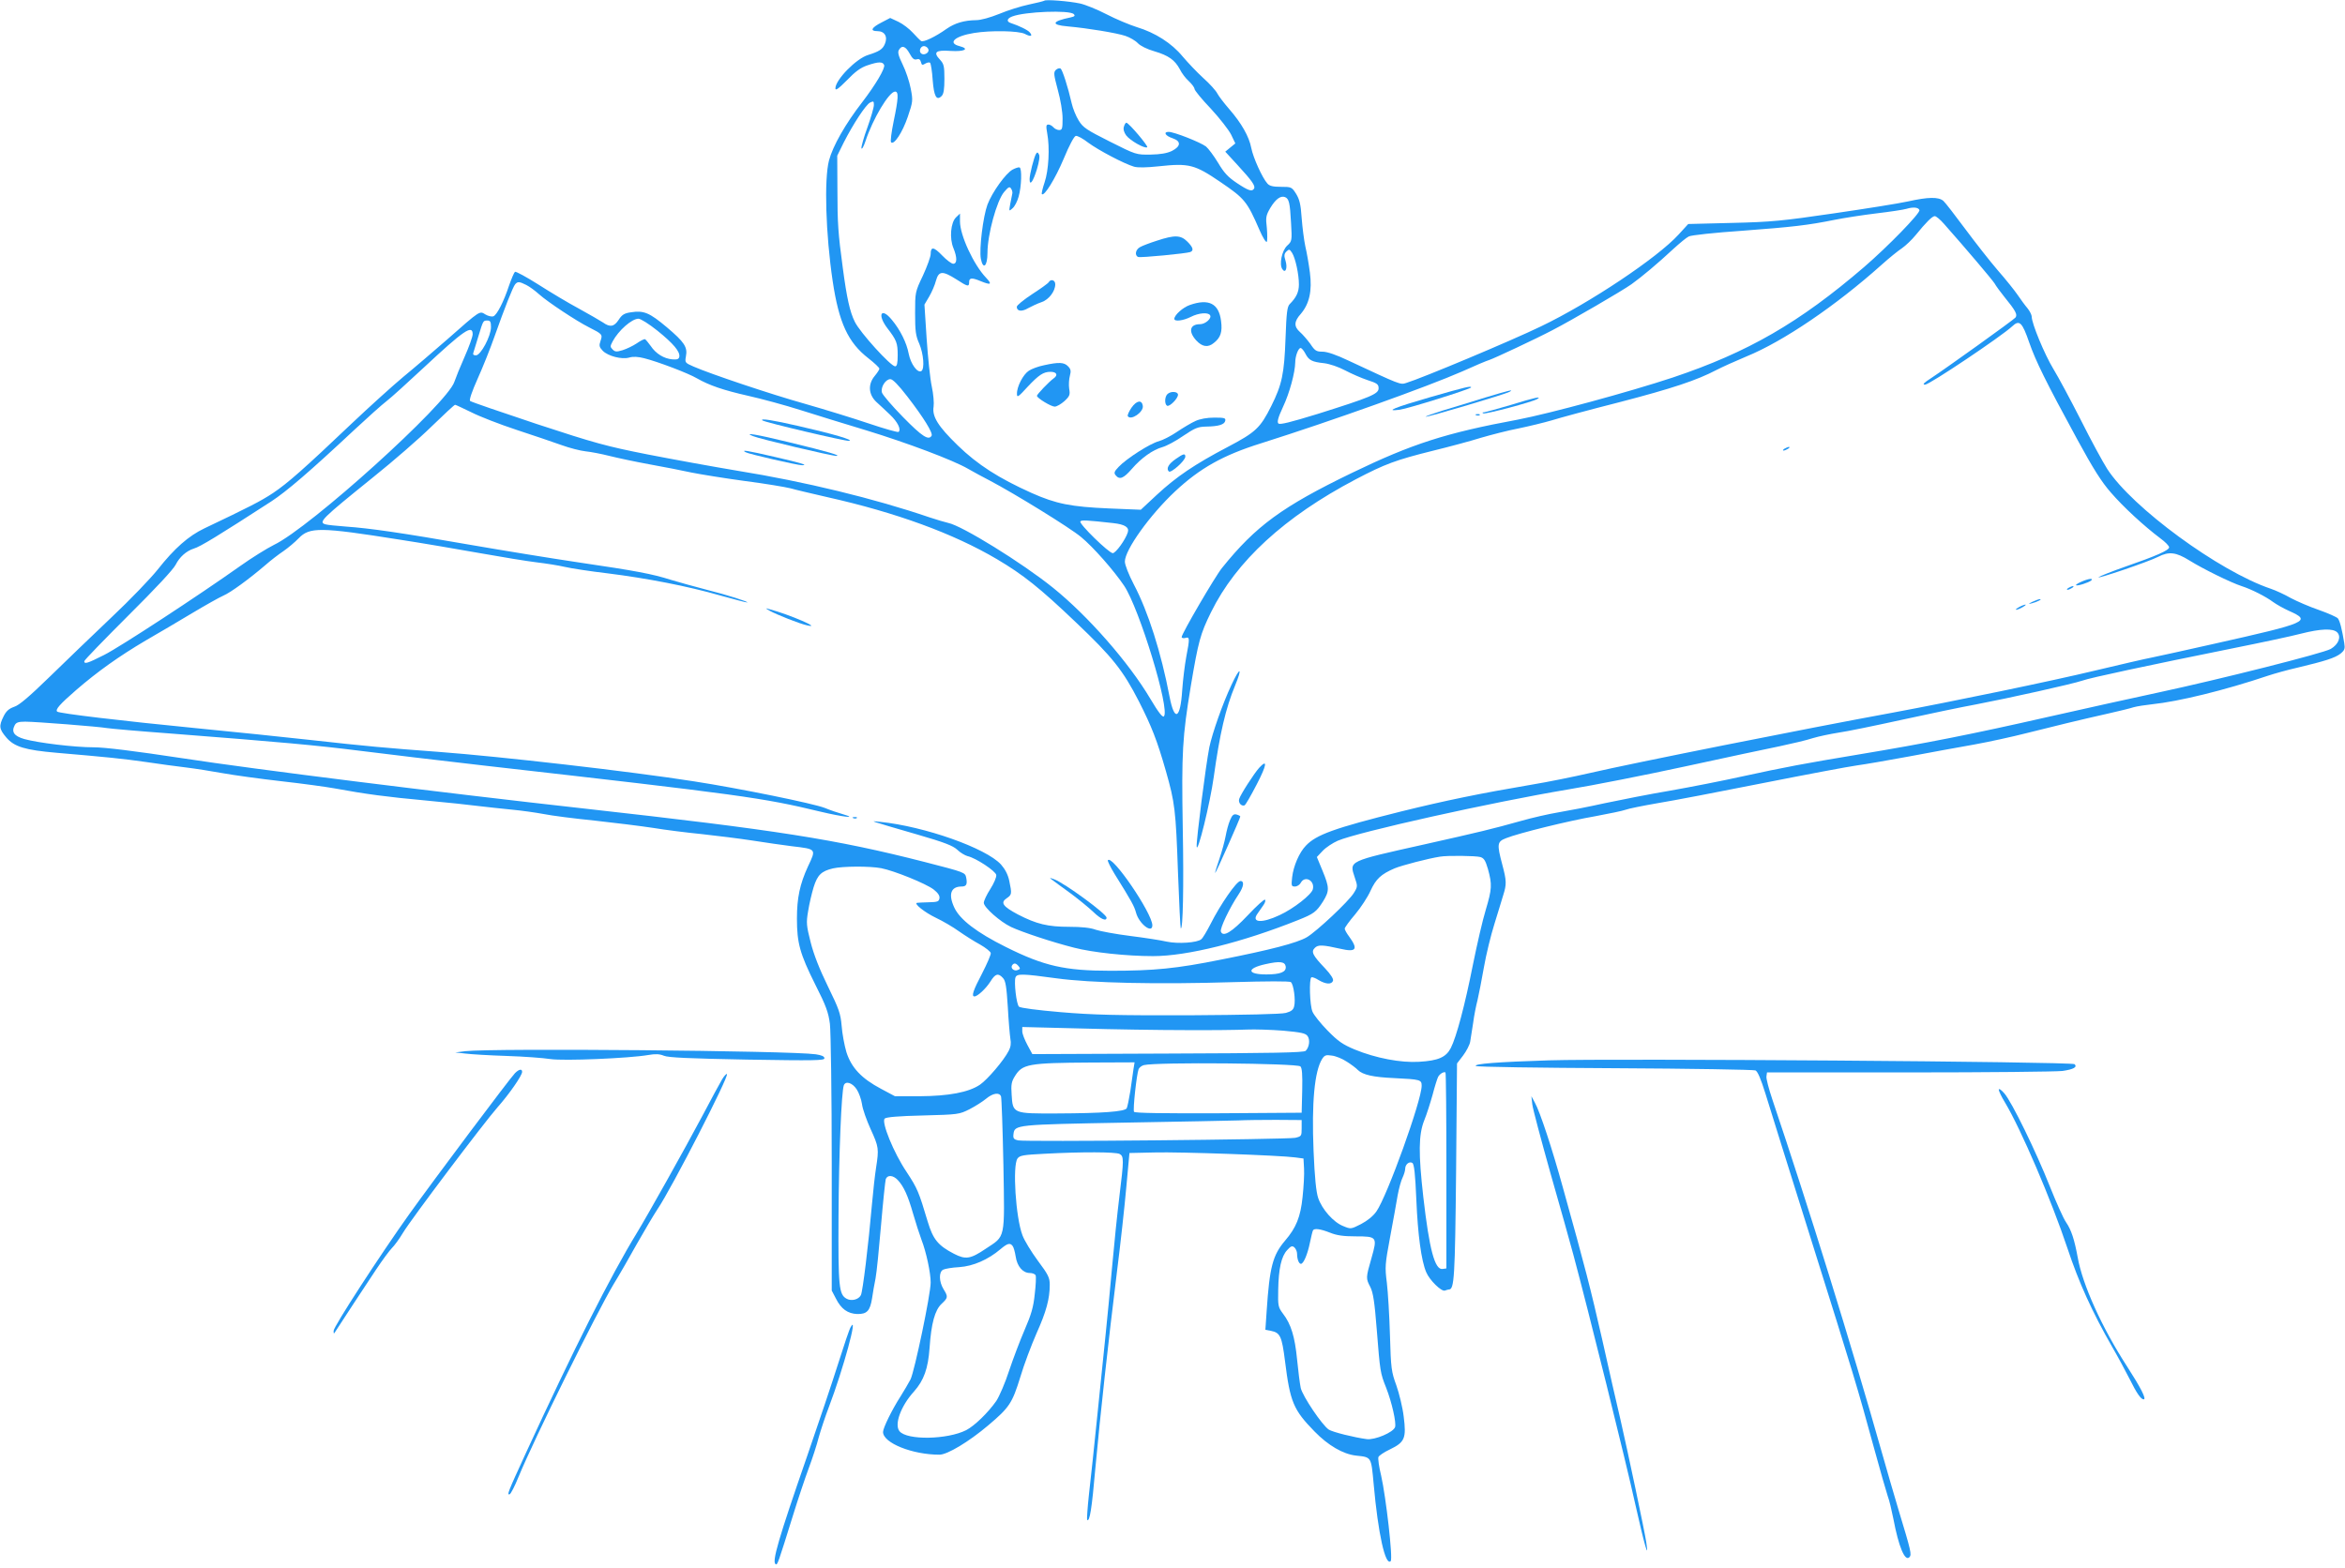 <?xml version="1.0" standalone="no"?>
<!DOCTYPE svg PUBLIC "-//W3C//DTD SVG 20010904//EN"
 "http://www.w3.org/TR/2001/REC-SVG-20010904/DTD/svg10.dtd">
<svg version="1.0" xmlns="http://www.w3.org/2000/svg"
 width="1280pt" height="856pt" viewBox="0 0 1280 856"
 preserveAspectRatio="xMidYMid meet">
<g transform="translate(0,856) scale(0.1,-0.1)"
fill="#2196f3" stroke="none">
<path d="M5700 8556 c-3 -2 -41 -12 -85 -21 -43 -9 -116 -32 -161 -51 -50 -20
-100 -34 -126 -34 -66 -1 -116 -16 -162 -48 -59 -42 -125 -74 -138 -66 -6 4
-26 24 -45 45 -19 21 -54 48 -79 60 l-45 21 -46 -24 c-57 -29 -66 -48 -24 -48
40 0 58 -30 41 -70 -12 -29 -31 -41 -91 -60 -65 -19 -179 -136 -179 -182 0
-15 16 -3 63 44 45 47 75 69 111 81 61 21 85 21 92 2 7 -17 -47 -108 -119
-202 -93 -120 -161 -240 -182 -319 -27 -104 -18 -401 20 -658 34 -228 84 -336
195 -422 33 -26 60 -51 60 -57 0 -5 -11 -22 -25 -39 -38 -45 -35 -101 8 -142
19 -17 53 -49 76 -71 40 -38 61 -79 46 -93 -3 -4 -77 17 -163 46 -86 29 -242
77 -347 107 -189 53 -519 164 -610 204 -46 20 -47 22 -41 55 10 51 -8 78 -105
160 -94 79 -125 92 -195 81 -36 -5 -49 -13 -67 -41 -25 -38 -47 -42 -85 -15
-15 10 -74 44 -132 76 -58 31 -158 91 -222 132 -65 41 -122 72 -127 69 -5 -4
-19 -37 -32 -74 -29 -88 -66 -161 -86 -169 -8 -3 -28 1 -43 10 -33 20 -25 26
-211 -138 -69 -60 -176 -152 -237 -202 -61 -51 -188 -166 -282 -255 -259 -246
-348 -325 -430 -380 -67 -44 -125 -74 -375 -193 -86 -41 -163 -109 -253 -223
-38 -48 -151 -166 -253 -262 -101 -96 -254 -243 -339 -326 -110 -107 -166
-155 -193 -163 -28 -10 -43 -23 -57 -51 -27 -54 -25 -70 15 -117 43 -50 101
-68 275 -83 269 -23 360 -32 485 -50 72 -11 171 -24 220 -30 50 -6 139 -20
199 -31 61 -11 205 -31 320 -44 116 -13 247 -31 291 -39 173 -32 289 -47 495
-66 118 -11 251 -25 295 -31 44 -5 123 -14 176 -19 54 -5 132 -16 175 -24 44
-9 169 -25 279 -36 110 -12 254 -30 320 -40 66 -11 186 -26 267 -34 81 -9 204
-24 275 -35 70 -11 167 -25 215 -31 136 -16 134 -14 88 -111 -44 -96 -60 -171
-60 -284 0 -133 16 -192 100 -360 59 -116 72 -153 80 -215 5 -41 10 -386 10
-765 l0 -691 23 -44 c28 -56 64 -82 116 -84 53 -1 70 17 81 85 4 30 13 79 19
109 6 30 19 161 30 290 11 129 23 243 26 253 10 24 40 21 65 -5 33 -35 56 -86
84 -184 14 -49 35 -113 46 -143 26 -67 50 -180 50 -233 0 -64 -88 -484 -110
-529 -12 -22 -36 -64 -54 -92 -47 -73 -96 -173 -96 -195 0 -60 160 -124 308
-124 43 0 161 71 266 160 116 98 131 121 175 263 20 68 61 176 89 240 53 118
72 188 72 265 0 38 -8 55 -65 131 -36 49 -74 111 -84 139 -37 97 -55 381 -27
419 12 17 32 20 148 26 205 11 387 10 409 -1 24 -13 24 -30 -1 -233 -11 -89
-29 -263 -40 -387 -11 -124 -27 -288 -35 -365 -8 -77 -28 -275 -45 -440 -17
-165 -37 -360 -46 -434 -8 -73 -12 -136 -10 -139 14 -13 26 63 45 283 27 293
70 686 117 1065 20 157 43 368 52 470 l17 185 135 3 c141 4 692 -16 770 -27
l45 -6 3 -55 c2 -30 -2 -100 -8 -155 -11 -109 -35 -168 -96 -239 -67 -79 -84
-143 -100 -383 l-7 -103 31 -6 c50 -10 59 -30 76 -164 28 -225 46 -267 161
-385 75 -77 156 -124 227 -132 85 -9 82 -5 96 -155 24 -270 64 -450 93 -421
13 13 -26 351 -52 466 -12 48 -18 94 -15 102 3 8 31 27 63 42 81 39 90 61 75
179 -6 51 -25 127 -40 170 -27 74 -30 92 -35 274 -3 107 -11 236 -17 287 -11
86 -10 100 18 250 16 87 35 189 41 227 7 38 19 82 27 97 7 15 14 37 14 47 0
25 22 43 39 33 10 -6 16 -59 22 -202 8 -190 27 -332 54 -395 18 -43 83 -107
102 -100 8 3 18 6 22 6 29 0 33 64 39 644 l5 590 33 43 c18 24 36 58 39 76 3
17 10 64 16 102 5 39 16 95 24 125 7 30 23 111 35 180 12 69 38 175 57 235 18
61 41 131 48 157 19 60 19 78 -5 168 -30 113 -28 125 21 144 67 27 342 95 488
120 75 14 148 29 164 35 15 6 94 22 175 36 81 13 341 63 577 110 237 47 466
90 510 96 44 6 172 28 285 49 113 21 273 51 355 65 83 15 211 43 285 62 151
38 294 73 450 108 58 13 119 28 137 34 18 5 63 12 100 16 145 15 395 76 633
156 36 12 108 32 161 44 151 36 204 53 234 76 23 19 26 27 21 58 -13 78 -24
121 -35 135 -6 7 -53 28 -104 46 -50 17 -119 47 -153 65 -33 19 -83 42 -110
51 -281 95 -756 443 -892 654 -23 36 -88 155 -143 265 -56 110 -124 237 -151
281 -48 79 -118 248 -118 285 0 9 -10 30 -23 46 -13 15 -37 48 -54 73 -17 25
-66 86 -109 135 -43 50 -122 151 -177 225 -55 74 -108 143 -119 153 -27 23
-82 22 -195 -3 -50 -11 -232 -40 -404 -65 -280 -41 -340 -47 -554 -52 l-240
-6 -53 -58 c-115 -126 -484 -373 -751 -501 -161 -78 -650 -283 -736 -309 -32
-10 -29 -11 -314 122 -67 32 -117 49 -142 49 -34 0 -42 5 -67 43 -17 23 -42
52 -56 64 -34 30 -33 58 4 99 47 55 63 126 50 226 -6 46 -17 110 -25 143 -7
33 -16 103 -20 155 -5 76 -12 102 -31 133 -23 36 -26 37 -83 37 -43 0 -62 5
-73 18 -28 31 -78 142 -88 194 -12 63 -54 136 -120 212 -27 31 -57 70 -65 85
-7 15 -42 54 -77 85 -35 32 -85 85 -113 118 -59 72 -150 130 -250 160 -38 12
-113 43 -165 70 -52 27 -117 53 -145 59 -61 13 -188 23 -195 15z m161 -73 c9
-9 5 -13 -17 -18 -103 -21 -110 -41 -17 -49 112 -10 268 -36 316 -52 24 -8 55
-26 68 -40 13 -14 51 -33 90 -44 78 -23 112 -48 139 -98 10 -21 32 -50 49 -65
17 -16 31 -35 31 -42 0 -8 40 -57 89 -108 48 -52 98 -116 111 -142 l23 -48
-27 -22 -28 -23 67 -73 c79 -86 99 -114 90 -129 -11 -18 -31 -11 -94 31 -48
32 -70 56 -102 110 -23 38 -53 78 -66 89 -30 23 -174 80 -204 80 -31 0 -18
-22 22 -35 47 -16 45 -44 -4 -69 -27 -13 -63 -19 -117 -20 -78 -1 -79 -1 -222
71 -127 64 -146 76 -170 115 -15 24 -32 66 -38 93 -21 92 -51 184 -61 191 -6
3 -18 0 -26 -8 -13 -13 -11 -26 11 -109 15 -54 26 -120 26 -156 0 -55 -2 -63
-19 -63 -10 0 -24 7 -31 15 -7 8 -19 15 -27 15 -13 0 -14 -8 -7 -47 15 -79 8
-203 -14 -268 -11 -33 -18 -62 -15 -65 13 -13 73 84 119 193 31 75 57 123 66
125 9 2 40 -15 68 -37 57 -42 196 -115 250 -131 21 -6 68 -5 134 2 167 18 197
10 338 -86 132 -90 145 -105 213 -262 18 -42 36 -70 40 -64 3 6 3 40 0 75 -7
58 -5 69 19 110 29 48 56 68 80 59 22 -9 27 -30 33 -140 6 -99 5 -101 -21
-125 -29 -27 -45 -103 -26 -129 17 -25 29 7 17 46 -9 28 -8 38 5 51 15 14 17
13 31 -8 18 -29 37 -116 37 -172 0 -41 -14 -71 -50 -107 -14 -14 -18 -47 -23
-186 -7 -194 -19 -253 -78 -371 -60 -120 -85 -143 -239 -224 -179 -94 -278
-161 -385 -260 l-88 -82 -171 7 c-211 9 -291 25 -426 85 -178 80 -294 154
-402 259 -108 105 -141 158 -132 212 3 19 -1 69 -10 110 -9 41 -21 159 -28
261 l-12 186 26 44 c14 24 31 63 37 87 15 53 35 55 111 7 63 -41 70 -42 70
-15 0 24 15 25 63 5 56 -23 64 -18 30 18 -69 72 -143 233 -143 308 l0 43 -22
-21 c-29 -29 -36 -114 -14 -167 21 -51 21 -86 -1 -86 -9 0 -36 20 -60 45 -46
48 -63 50 -63 8 0 -14 -19 -67 -42 -117 -43 -90 -43 -92 -43 -206 0 -97 3
-123 23 -167 23 -55 30 -137 11 -149 -21 -12 -58 39 -69 95 -11 59 -46 130
-92 185 -58 71 -81 29 -25 -45 51 -66 57 -82 57 -148 0 -45 -4 -61 -14 -61
-24 0 -192 185 -220 243 -27 54 -44 130 -66 297 -25 184 -29 242 -29 423 l-1
187 36 73 c51 100 119 204 143 217 19 9 21 8 21 -13 0 -14 -16 -69 -35 -122
-20 -54 -34 -105 -33 -114 2 -9 12 8 22 38 40 122 129 271 162 271 20 0 18
-37 -8 -162 -12 -59 -19 -111 -14 -115 16 -16 62 54 91 139 28 83 29 88 16
155 -7 37 -27 97 -44 131 -24 49 -28 68 -20 80 16 27 36 20 58 -20 15 -28 25
-36 38 -32 13 4 20 0 24 -15 4 -17 8 -18 24 -8 10 6 22 8 26 4 4 -5 11 -47 14
-94 7 -90 21 -115 49 -87 11 11 15 37 15 94 0 69 -3 81 -24 104 -39 41 -24 54
57 48 76 -5 107 11 50 26 -68 17 -27 55 79 72 92 15 243 12 277 -5 32 -17 45
-13 27 8 -10 13 -60 37 -103 51 -26 8 -22 25 7 36 70 27 313 36 336 13z m-793
-194 c4 -19 -27 -34 -41 -20 -14 14 0 43 20 39 10 -2 19 -10 21 -19z m5409
-876 c6 -16 -171 -198 -302 -311 -354 -304 -633 -465 -1044 -603 -238 -79
-674 -197 -846 -230 -394 -73 -577 -132 -906 -291 -380 -184 -524 -289 -709
-519 -38 -47 -220 -359 -220 -377 0 -5 9 -8 20 -5 24 7 25 0 5 -104 -8 -43
-18 -124 -22 -181 -10 -158 -42 -175 -69 -36 -46 242 -117 465 -195 613 -28
54 -49 107 -49 125 0 64 137 255 275 384 135 126 261 197 469 262 392 124 905
308 1097 392 68 31 135 59 149 63 25 8 254 115 345 163 101 52 381 215 430
250 57 41 142 112 229 193 34 31 71 62 84 68 12 7 143 21 290 31 279 21 358
30 507 60 50 10 152 26 227 35 75 9 149 20 165 25 36 11 65 8 70 -7z m134 -75
c123 -139 261 -302 276 -325 9 -16 33 -48 53 -73 62 -76 74 -98 61 -114 -12
-14 -379 -277 -458 -329 -42 -27 -52 -37 -35 -37 24 0 417 264 475 318 40 38
55 23 93 -87 36 -103 90 -213 262 -529 87 -160 133 -233 184 -291 68 -79 181
-183 270 -250 26 -19 48 -41 48 -49 0 -16 -67 -46 -240 -106 -74 -26 -139 -52
-145 -57 -13 -13 275 85 325 111 59 30 97 26 171 -20 72 -45 226 -121 285
-140 53 -17 132 -57 172 -87 18 -13 57 -35 86 -48 126 -56 104 -65 -409 -180
-154 -35 -307 -68 -340 -75 -33 -6 -170 -38 -305 -70 -240 -58 -782 -170
-1110 -231 -480 -88 -1417 -275 -1650 -329 -91 -21 -235 -50 -320 -64 -283
-48 -472 -87 -711 -146 -368 -92 -464 -127 -521 -187 -36 -37 -68 -111 -75
-173 -5 -46 -4 -50 15 -50 12 0 26 9 32 20 22 42 78 13 66 -35 -7 -29 -105
-106 -181 -141 -97 -46 -157 -42 -121 8 9 13 23 33 32 46 9 12 13 26 9 30 -4
4 -46 -34 -94 -85 -88 -93 -135 -121 -147 -89 -6 17 47 129 98 205 27 41 31
71 9 71 -21 0 -109 -127 -164 -236 -20 -39 -42 -76 -50 -82 -22 -19 -127 -26
-188 -13 -30 7 -119 21 -199 31 -80 10 -165 26 -189 34 -28 11 -79 16 -145 16
-117 0 -178 15 -279 67 -83 44 -98 65 -62 89 28 19 29 24 14 95 -7 34 -23 64
-45 89 -82 90 -417 208 -659 233 -59 6 -77 12 205 -70 145 -42 191 -60 215
-82 16 -16 42 -31 56 -35 46 -10 154 -82 157 -103 2 -12 -13 -46 -32 -76 -20
-31 -36 -65 -36 -76 0 -25 90 -104 149 -132 60 -28 225 -83 344 -113 100 -26
287 -46 431 -46 186 0 487 75 792 197 85 34 99 44 136 102 35 57 35 75 -3 167
l-31 75 32 34 c18 19 55 43 82 55 113 48 840 210 1258 280 135 22 423 79 640
126 217 47 449 97 515 110 66 14 147 33 180 44 33 10 96 23 140 30 44 6 199
38 345 70 146 32 328 70 405 84 183 35 529 112 581 130 44 16 359 83 819 176
160 32 328 68 373 80 110 28 176 30 199 8 24 -24 8 -66 -35 -91 -39 -23 -602
-165 -937 -237 -132 -28 -406 -89 -610 -135 -405 -92 -661 -143 -1035 -205
-288 -48 -392 -67 -635 -120 -99 -22 -272 -56 -385 -76 -113 -19 -275 -51
-360 -69 -85 -19 -199 -41 -253 -50 -54 -9 -146 -30 -205 -47 -157 -44 -228
-61 -527 -128 -421 -94 -410 -89 -380 -181 16 -47 16 -50 -5 -84 -28 -46 -203
-210 -257 -242 -53 -31 -199 -69 -468 -122 -243 -49 -365 -61 -603 -61 -250 0
-364 26 -572 130 -159 79 -251 150 -281 215 -34 73 -19 115 40 115 26 0 32 12
25 48 -6 29 -6 29 -227 86 -485 124 -804 174 -1852 291 -799 89 -1807 215
-2197 275 -264 40 -426 60 -486 60 -105 0 -303 24 -379 45 -56 16 -72 39 -53
75 8 16 21 20 58 20 57 0 401 -27 446 -35 17 -3 175 -17 351 -30 606 -47 791
-64 1030 -94 132 -17 438 -53 680 -81 1401 -159 1517 -175 1832 -251 121 -29
212 -40 123 -14 -25 7 -69 22 -98 34 -60 24 -467 107 -713 145 -350 55 -1060
136 -1394 161 -284 21 -395 31 -700 65 -143 16 -426 45 -630 65 -398 39 -743
80 -753 90 -11 11 13 39 104 118 117 101 232 183 379 270 66 38 180 105 253
149 72 43 150 87 171 96 40 17 141 91 231 168 26 23 70 57 97 75 26 18 64 50
83 70 60 62 116 62 550 -7 124 -19 322 -53 440 -74 118 -21 257 -44 308 -50
51 -6 121 -17 155 -25 34 -8 138 -24 232 -35 216 -27 438 -70 616 -121 76 -21
143 -39 147 -38 16 1 -111 42 -220 69 -65 17 -152 41 -195 54 -104 33 -189 49
-508 96 -148 22 -412 65 -585 95 -377 66 -552 91 -680 100 -52 4 -103 9 -112
12 -43 11 -23 30 257 256 110 88 255 214 321 279 67 65 124 118 128 118 4 0
43 -19 89 -41 45 -23 156 -66 247 -96 91 -30 201 -67 245 -83 44 -16 103 -31
131 -34 29 -3 87 -14 130 -25 44 -11 142 -32 219 -46 77 -14 181 -34 230 -45
50 -10 180 -31 290 -46 110 -14 222 -33 250 -40 27 -8 118 -29 200 -48 375
-84 688 -198 927 -339 142 -84 233 -156 431 -345 199 -189 257 -262 344 -432
69 -136 99 -212 147 -380 49 -172 54 -212 66 -555 6 -165 13 -301 15 -303 12
-12 17 228 11 548 -7 414 -2 497 44 775 41 244 52 284 110 402 137 279 402
522 790 726 160 84 220 106 421 156 90 22 209 54 263 71 55 16 147 40 205 51
58 12 140 32 181 44 41 13 207 58 369 99 292 76 423 120 530 176 31 16 104 49
164 74 201 82 489 278 736 499 42 38 93 79 113 92 20 14 54 46 75 72 57 70 90
103 104 103 7 0 30 -19 50 -42z m-7738 -334 c18 -9 49 -32 70 -51 47 -42 204
-146 272 -180 73 -37 75 -39 63 -74 -9 -26 -7 -34 12 -54 28 -29 104 -49 145
-37 20 6 48 5 82 -4 75 -19 241 -82 288 -110 67 -38 142 -64 279 -95 72 -16
201 -51 286 -78 85 -27 247 -77 360 -111 219 -67 473 -162 555 -210 28 -16 81
-45 118 -64 130 -68 439 -258 498 -308 66 -54 180 -184 235 -266 83 -124 252
-678 217 -713 -7 -7 -29 20 -74 96 -118 199 -341 453 -531 606 -170 137 -497
339 -572 354 -17 4 -62 17 -101 30 -301 103 -684 196 -1050 255 -132 22 -352
62 -490 89 -223 44 -289 62 -605 166 -195 65 -359 121 -364 126 -6 5 11 54 41
121 28 62 70 167 93 233 55 155 99 267 112 283 14 16 23 15 61 -4z m715 -249
c88 -71 125 -115 120 -143 -3 -13 -12 -16 -38 -14 -46 4 -90 31 -118 73 -13
18 -27 35 -31 37 -5 2 -26 -9 -46 -23 -21 -14 -55 -30 -77 -37 -33 -10 -41 -9
-54 4 -14 14 -14 18 0 44 32 60 105 124 141 124 12 0 58 -29 103 -65z m-908
19 c0 -49 -56 -154 -82 -154 -14 0 -18 5 -14 15 3 9 15 48 27 88 27 89 26 87
50 87 15 0 19 -7 19 -36z m-100 -39 c0 -13 -20 -69 -44 -123 -24 -54 -49 -116
-56 -137 -39 -119 -788 -796 -985 -890 -38 -19 -122 -71 -185 -116 -224 -159
-656 -442 -742 -485 -91 -46 -108 -51 -108 -34 0 6 108 117 239 248 149 148
247 253 260 279 21 42 58 75 99 88 35 10 133 70 422 257 84 55 206 159 455
392 72 67 150 137 175 156 25 19 116 102 203 183 220 205 267 237 267 182z
m4545 -105 c19 -37 36 -46 103 -53 31 -4 78 -20 114 -39 34 -18 89 -42 122
-53 53 -17 61 -23 61 -45 0 -31 -44 -49 -333 -140 -150 -46 -206 -60 -214 -52
-8 8 -2 32 25 90 36 76 66 188 67 244 0 34 17 78 29 78 6 0 17 -13 26 -30z
m-2173 -234 c89 -115 142 -201 133 -215 -16 -27 -51 -5 -155 101 -61 62 -113
123 -116 135 -8 29 20 73 46 73 13 0 44 -32 92 -94z m1125 -692 c63 -7 88 -23
79 -50 -12 -40 -66 -114 -82 -114 -21 0 -185 160 -177 173 5 9 35 7 180 -9z
m2003 -1823 c20 -6 28 -18 42 -66 23 -84 22 -108 -12 -222 -17 -55 -48 -190
-70 -299 -44 -222 -90 -395 -121 -456 -26 -50 -68 -69 -174 -75 -99 -6 -236
20 -350 67 -67 28 -91 45 -149 104 -38 39 -75 85 -82 103 -15 35 -19 179 -6
187 5 3 23 -4 40 -15 39 -23 70 -25 78 -4 4 10 -12 35 -43 68 -68 71 -78 91
-56 112 17 18 43 17 140 -5 86 -20 98 -3 47 67 -13 17 -24 37 -24 43 0 6 26
42 57 78 31 37 69 95 84 129 30 65 57 90 131 122 41 17 184 54 248 64 42 7
194 5 220 -2z m-3270 -61 c71 -14 242 -83 286 -116 24 -19 34 -34 32 -48 -3
-18 -10 -21 -58 -22 -30 -1 -59 -2 -64 -3 -21 -3 42 -53 103 -82 36 -17 93
-50 126 -74 33 -23 85 -56 115 -72 30 -17 56 -38 58 -46 2 -8 -20 -58 -47
-111 -49 -93 -60 -126 -42 -126 17 0 63 43 87 81 27 44 43 48 69 19 14 -15 19
-47 26 -157 4 -76 11 -154 14 -174 5 -24 2 -46 -9 -66 -27 -53 -116 -157 -157
-185 -62 -42 -172 -62 -329 -63 l-135 0 -75 40 c-108 57 -163 116 -190 201
-11 37 -23 102 -26 144 -6 67 -14 90 -75 215 -46 94 -77 173 -94 240 -23 91
-25 106 -14 170 6 39 20 98 30 131 21 67 42 88 106 103 53 12 200 13 263 1z
m2208 -537 c4 -30 -30 -43 -106 -43 -106 0 -109 33 -5 56 80 18 107 14 111
-13z m-1458 2 c10 -12 9 -16 -5 -21 -19 -8 -40 9 -31 25 10 15 21 14 36 -4z
m205 -66 c189 -26 552 -34 970 -21 173 5 305 6 311 0 15 -11 27 -99 18 -132
-4 -19 -16 -28 -45 -36 -24 -7 -224 -11 -526 -13 -399 -1 -527 2 -703 17 -129
11 -220 23 -228 30 -14 13 -28 135 -19 160 8 21 39 20 222 -5z m705 -283 c140
-1 291 1 335 3 44 2 134 -1 199 -6 98 -9 122 -14 133 -29 15 -20 10 -61 -10
-81 -9 -10 -186 -13 -752 -15 l-740 -3 -27 50 c-15 28 -28 61 -28 74 l0 24
318 -8 c174 -5 432 -9 572 -9z m881 -172 c24 -15 52 -36 61 -46 27 -26 83 -39
198 -44 144 -7 150 -9 150 -42 0 -80 -188 -602 -247 -686 -18 -26 -50 -51 -84
-69 -55 -28 -56 -28 -97 -11 -54 21 -116 92 -137 154 -11 33 -19 112 -25 256
-11 264 5 436 47 503 13 20 21 23 52 18 21 -2 58 -17 82 -33z m-1164 -41 c-3
-21 -11 -74 -17 -119 -7 -44 -16 -87 -20 -95 -12 -18 -130 -27 -381 -28 -239
-1 -241 -1 -247 102 -4 55 -1 72 18 102 41 66 73 72 414 74 l239 1 -6 -37z
m911 15 c9 -8 12 -43 10 -132 l-3 -121 -454 -3 c-307 -1 -457 1 -461 8 -7 11
14 204 25 233 4 9 17 19 29 22 71 17 833 10 854 -7z m797 -570 l0 -533 -21 -3
c-42 -6 -72 105 -105 393 -27 238 -26 340 5 418 14 34 34 98 46 141 11 43 25
87 30 97 10 17 30 29 40 24 3 -2 5 -243 5 -537z m-3219 445 c12 -18 25 -54 29
-80 3 -27 25 -88 47 -137 45 -98 46 -108 30 -211 -6 -38 -16 -126 -22 -195
-20 -229 -51 -483 -61 -501 -12 -24 -51 -34 -77 -20 -43 23 -47 64 -45 450 2
346 16 680 29 716 10 25 46 14 70 -22z m788 -39 c3 -8 9 -176 13 -373 7 -414
13 -386 -97 -459 -83 -56 -109 -60 -173 -27 -87 45 -114 79 -143 175 -49 164
-56 181 -115 271 -71 105 -139 273 -120 292 8 8 75 14 209 17 193 5 198 6 254
34 31 16 72 42 90 57 37 31 73 37 82 13z m1641 -174 c0 -42 -1 -44 -35 -52
-46 -9 -1477 -23 -1513 -14 -23 5 -28 11 -25 34 6 52 13 52 611 63 303 5 581
11 617 12 36 2 128 3 205 3 l140 -1 0 -45z m155 -570 c37 -15 74 -20 139 -20
118 0 120 -3 87 -119 -31 -108 -31 -110 -6 -158 15 -30 23 -80 35 -233 18
-228 19 -236 51 -316 32 -82 56 -191 49 -215 -9 -29 -111 -72 -155 -66 -68 9
-185 38 -207 52 -36 24 -142 181 -153 227 -5 24 -14 94 -20 156 -12 124 -33
193 -77 250 -26 35 -28 42 -26 130 2 115 17 183 49 217 20 22 27 25 39 15 8
-7 15 -23 15 -35 0 -30 10 -55 21 -55 14 0 36 51 49 115 7 33 14 63 17 68 7
12 40 8 93 -13z m-1733 -72 c6 -7 13 -33 17 -58 8 -54 39 -90 77 -90 15 0 29
-6 32 -13 3 -8 1 -54 -5 -103 -7 -70 -19 -111 -55 -194 -25 -58 -63 -158 -85
-224 -21 -65 -53 -139 -70 -165 -45 -64 -118 -135 -164 -159 -103 -52 -323
-56 -364 -6 -30 36 7 138 79 217 54 61 77 125 85 238 9 133 29 207 66 241 35
33 36 38 10 80 -25 41 -26 94 -2 106 9 5 49 12 88 14 76 5 158 41 225 98 38
32 52 36 66 18z"/>
<path d="M6135 7869 c-5 -14 0 -31 12 -48 21 -28 101 -74 115 -65 8 5 -101
134 -114 134 -4 0 -10 -10 -13 -21z"/>
<path d="M5655 7720 c-11 -18 -35 -112 -35 -138 0 -40 19 -14 40 54 12 41 17
72 11 81 -6 12 -10 13 -16 3z"/>
<path d="M5527 7634 c-38 -21 -111 -123 -137 -191 -24 -65 -46 -243 -36 -296
12 -62 36 -41 36 32 0 101 51 286 91 333 24 28 30 31 38 18 6 -8 9 -22 6 -30
-2 -8 -7 -33 -11 -55 -7 -40 -7 -40 13 -22 12 10 26 38 33 63 16 55 19 156 5
160 -5 2 -23 -4 -38 -12z"/>
<path d="M6315 7246 c-38 -12 -80 -28 -92 -35 -25 -13 -31 -46 -10 -54 13 -5
262 19 284 27 20 8 16 25 -16 57 -36 36 -69 37 -166 5z"/>
<path d="M5724 7019 c-3 -6 -44 -35 -90 -65 -46 -30 -84 -61 -84 -69 0 -25 28
-28 63 -7 19 10 50 25 71 32 40 13 76 59 76 98 0 23 -24 31 -36 11z"/>
<path d="M6495 6895 c-38 -13 -85 -55 -85 -76 0 -16 49 -10 90 11 43 22 95 26
105 9 11 -16 -25 -49 -55 -49 -55 0 -65 -39 -21 -88 33 -36 65 -41 97 -14 37
29 47 60 39 120 -12 95 -67 123 -170 87z"/>
<path d="M5699 6566 c-31 -6 -68 -20 -83 -30 -31 -20 -66 -87 -65 -126 0 -22
6 -19 57 37 62 66 87 83 126 83 34 0 43 -18 17 -36 -25 -18 -91 -87 -91 -95 0
-12 77 -59 97 -59 11 0 35 14 53 30 29 27 32 35 26 68 -3 21 -1 53 4 71 7 26
5 36 -11 52 -21 21 -49 23 -130 5z"/>
<path d="M6372 6408 c-15 -15 -16 -54 -2 -63 13 -8 60 39 60 60 0 18 -40 21
-58 3z"/>
<path d="M6176 6334 c-14 -21 -23 -41 -20 -46 16 -26 87 22 82 56 -5 35 -34
30 -62 -10z"/>
<path d="M6524 6261 c-22 -10 -67 -37 -100 -59 -32 -22 -77 -45 -99 -51 -47
-12 -177 -95 -219 -140 -24 -25 -27 -33 -16 -46 21 -26 43 -17 88 35 52 60
114 104 167 119 22 6 73 33 113 61 64 43 80 50 125 51 69 1 101 11 105 32 3
15 -5 17 -60 17 -40 0 -78 -7 -104 -19z"/>
<path d="M6419 6055 c-40 -27 -55 -53 -39 -69 11 -11 90 59 90 81 0 19 -11 16
-51 -12z"/>
<path d="M7808 6392 c-197 -57 -254 -80 -168 -69 46 6 390 114 390 122 0 9
-27 3 -222 -53z"/>
<path d="M8105 6389 c-71 -22 -174 -54 -229 -70 -54 -17 -96 -32 -94 -34 5 -5
436 123 458 136 26 15 -2 8 -135 -32z"/>
<path d="M8246 6349 c-71 -21 -137 -39 -145 -40 -10 0 -12 -2 -4 -6 13 -5 266
62 293 78 31 18 -15 8 -144 -32z"/>
<path d="M8058 6293 c7 -3 16 -2 19 1 4 3 -2 6 -13 5 -11 0 -14 -3 -6 -6z"/>
<path d="M9740 6110 c-8 -5 -10 -10 -5 -10 6 0 17 5 25 10 8 5 11 10 5 10 -5
0 -17 -5 -25 -10z"/>
<path d="M11361 5384 c-19 -8 -32 -17 -29 -19 6 -6 69 14 83 26 14 14 -16 10
-54 -7z"/>
<path d="M11290 5350 c-8 -5 -10 -10 -5 -10 6 0 17 5 25 10 8 5 11 10 5 10 -5
0 -17 -5 -25 -10z"/>
<path d="M11095 5275 c-25 -12 -26 -14 -5 -9 28 7 60 23 45 23 -5 0 -23 -6
-40 -14z"/>
<path d="M11020 5245 c-14 -8 -20 -14 -15 -14 6 0 21 6 35 14 14 8 21 14 15
14 -5 0 -21 -6 -35 -14z"/>
<path d="M4202 5225 c36 -20 164 -71 203 -79 89 -21 -98 60 -205 88 -24 7 -24
6 2 -9z"/>
<path d="M6721 4819 c-47 -100 -104 -262 -120 -339 -19 -96 -72 -509 -69 -542
4 -44 74 240 93 379 33 237 65 376 117 501 42 102 26 103 -21 1z"/>
<path d="M6873 4368 c-27 -30 -101 -144 -109 -170 -6 -20 11 -41 29 -35 5 1
35 53 67 115 55 106 60 141 13 90z"/>
<path d="M6714 4082 c-9 -21 -19 -59 -24 -87 -5 -27 -20 -83 -34 -124 -14 -41
-25 -76 -23 -77 3 -3 137 299 137 308 0 3 -9 8 -20 11 -16 4 -24 -2 -36 -31z"/>
<path d="M4658 4093 c7 -3 16 -2 19 1 4 3 -2 6 -13 5 -11 0 -14 -3 -6 -6z"/>
<path d="M6047 3863 c-2 -4 14 -37 36 -73 96 -154 108 -177 118 -213 16 -60
89 -117 89 -69 0 66 -222 391 -243 355z"/>
<path d="M5745 3755 c11 -8 56 -42 101 -74 44 -33 99 -78 122 -100 40 -39 72
-53 72 -31 0 21 -231 190 -287 210 -26 9 -27 9 -8 -5z"/>
<path d="M4161 6265 c10 -10 455 -115 474 -112 27 4 -83 37 -276 81 -143 33
-210 43 -198 31z"/>
<path d="M4110 6179 c38 -16 432 -109 455 -108 29 1 -45 23 -256 74 -180 44
-255 56 -199 34z"/>
<path d="M4070 6091 c17 -10 283 -71 308 -71 36 0 -4 12 -147 45 -156 36 -188
41 -161 26z"/>
<path d="M2540 2821 l-55 -7 55 -6 c30 -4 132 -10 225 -13 94 -3 201 -11 239
-17 73 -11 429 4 534 22 40 7 62 6 86 -4 24 -10 136 -15 454 -21 369 -6 422
-5 422 7 0 11 -15 17 -47 22 -140 20 -1761 34 -1913 17z"/>
<path d="M8455 2771 c-283 -9 -411 -19 -399 -31 5 -5 347 -10 759 -12 413 -2
758 -8 767 -12 12 -5 30 -48 54 -125 19 -64 132 -422 249 -796 232 -738 254
-810 344 -1140 33 -121 67 -239 75 -263 9 -23 22 -80 31 -125 29 -153 63 -233
87 -209 14 14 10 31 -60 262 -22 74 -63 214 -90 310 -167 590 -400 1341 -598
1928 -19 57 -34 113 -32 125 l3 22 775 0 c426 0 803 4 838 8 61 9 82 21 66 37
-14 14 -2509 32 -2869 21z"/>
<path d="M2811 2701 c-26 -26 -437 -574 -578 -771 -157 -220 -413 -614 -412
-636 0 -18 1 -18 12 0 27 42 161 247 220 335 34 51 73 104 87 118 14 14 41 51
60 83 45 75 442 601 516 685 63 71 134 173 134 193 0 18 -17 15 -39 -7z"/>
<path d="M3942 2668 c-11 -18 -59 -107 -107 -198 -100 -188 -299 -543 -358
-640 -145 -237 -345 -635 -607 -1204 -100 -218 -104 -229 -88 -224 6 2 28 44
48 94 85 207 427 899 520 1054 29 47 86 146 127 220 42 74 93 160 113 190 76
112 390 724 378 736 -3 3 -15 -10 -26 -28z"/>
<path d="M10910 2611 c0 -7 15 -39 34 -70 87 -145 253 -532 341 -796 62 -187
136 -350 245 -540 32 -55 74 -134 95 -175 37 -75 61 -110 76 -110 17 0 -16 64
-92 182 -136 210 -242 445 -268 593 -18 98 -35 150 -63 191 -15 21 -54 109
-88 194 -77 195 -209 464 -249 510 -16 19 -30 29 -31 21z"/>
<path d="M8364 2530 c3 -25 48 -193 99 -375 52 -181 108 -382 125 -445 80
-297 289 -1138 337 -1358 51 -227 77 -319 61 -212 -9 61 -100 491 -141 670
-19 80 -64 277 -100 439 -63 276 -92 390 -214 827 -58 211 -125 414 -153 464
l-19 35 5 -45z"/>
<path d="M4643 1314 c-7 -11 -37 -101 -68 -199 -31 -98 -107 -325 -169 -504
-157 -453 -194 -579 -172 -591 10 -5 13 5 94 265 27 88 66 204 86 258 20 53
45 130 55 170 11 39 36 115 56 167 78 205 162 514 118 434z"/>
</g>
</svg>

